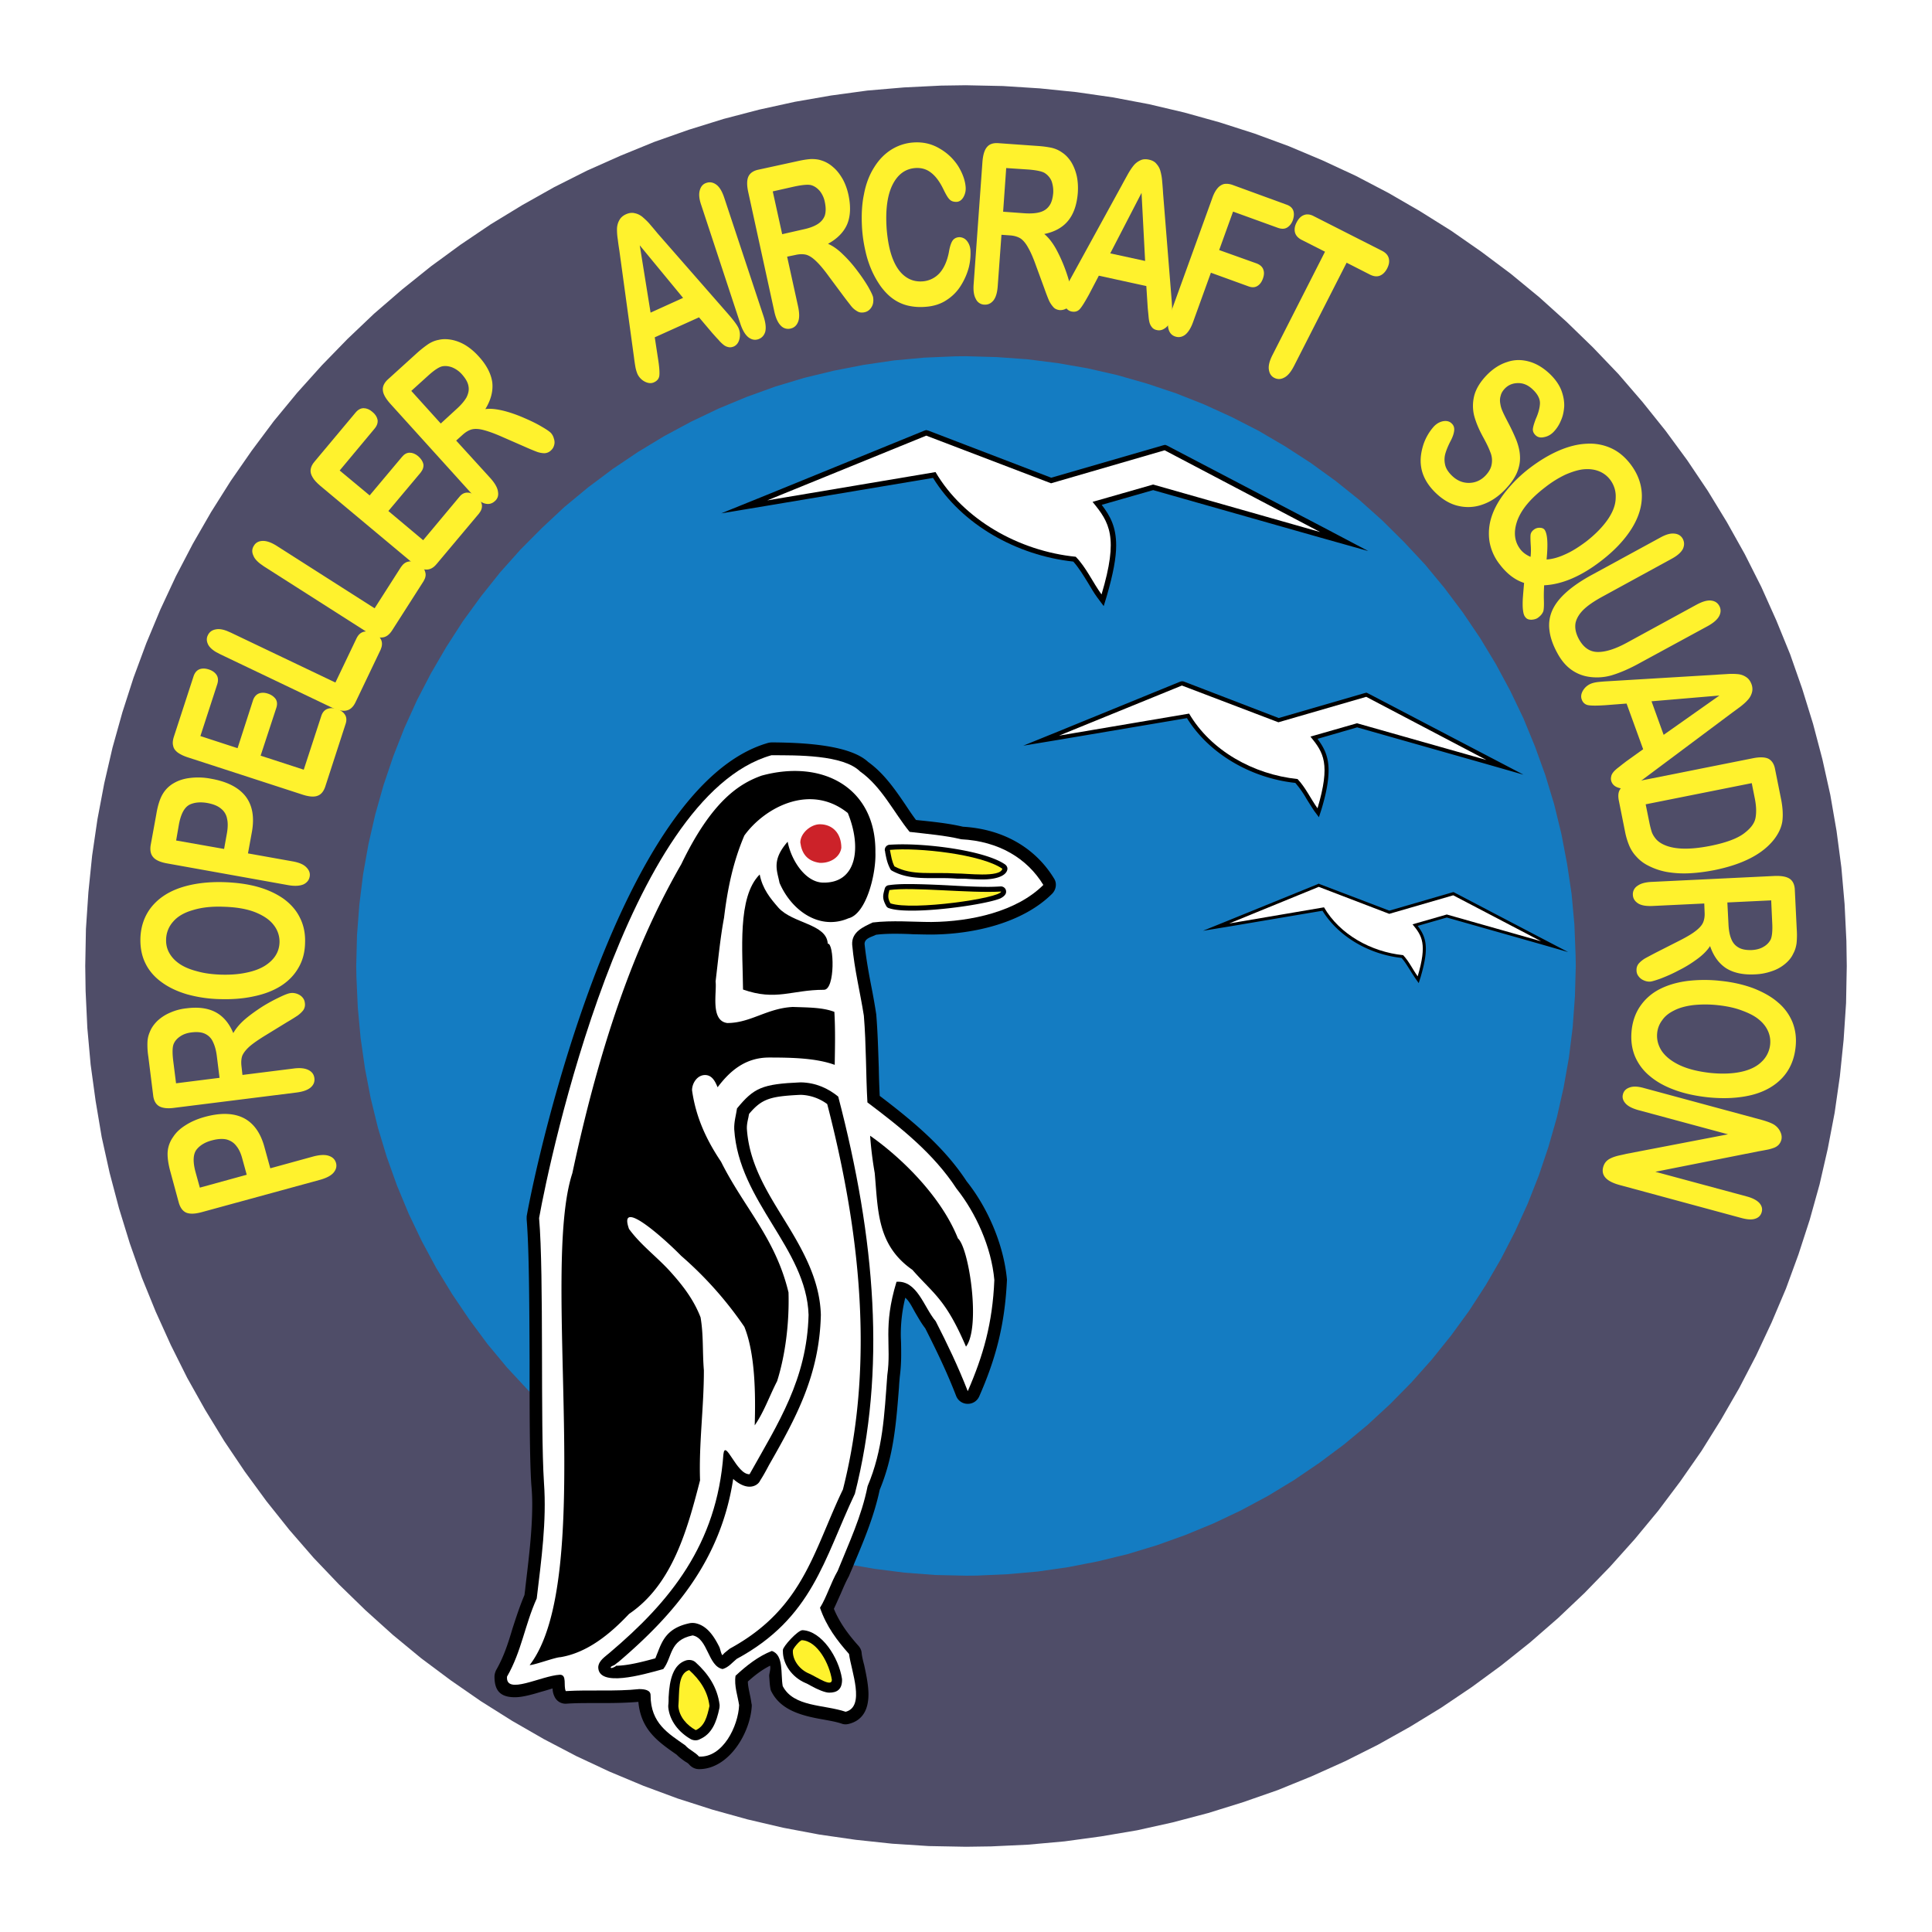<svg xmlns="http://www.w3.org/2000/svg" width="2500" height="2500" viewBox="0 0 192.756 192.756"><g fill-rule="evenodd" clip-rule="evenodd"><path fill="#fff" d="M0 0h192.756v192.756H0V0z"/><path fill="#4f4d68" d="M96.377 8.505l3.695.078 3.674.235 3.649.372 3.626.523 3.592.678 3.547.835 3.526.983 3.466 1.112 3.428 1.262 3.365 1.418 3.33 1.548 3.237 1.694 3.156 1.827 3.111 1.947 3.01 2.095 2.94 2.202 2.841 2.338 2.733 2.462 2.633 2.555 2.531 2.646 2.412 2.798 2.295 2.864 2.164 2.946 2.051 3.054 1.904 3.121 1.785 3.191 1.652 3.277 1.497 3.34 1.373 3.365 1.209 3.454 1.078 3.486.929 3.524.793 3.566.625 3.607.479 3.626.322 3.669.18 3.68.037 2.495-.07 3.704-.244 3.663-.374 3.641-.521 3.635-.688 3.593-.816 3.556-.982 3.524-1.123 3.459-1.25 3.417-1.428 3.367-1.555 3.32-1.687 3.245-1.819 3.157-1.947 3.12-2.105 3.019-2.202 2.931-2.337 2.825-2.461 2.748-2.557 2.634-2.652 2.513-2.791 2.429-2.864 2.286-2.955 2.166-3.045 2.054-3.121 1.91-3.189 1.784-3.272 1.643-3.347 1.506-3.375 1.373-3.444 1.201-3.486 1.085-3.529.931-3.567.792-3.601.609-3.635.496-3.66.33-3.68.172-2.496.036-3.704-.069-3.662-.237-3.65-.39-3.626-.523-3.593-.678-3.566-.834-3.505-.974-3.468-1.112-3.427-1.271-3.366-1.409-3.311-1.548-3.236-1.694-3.175-1.826-3.112-1.958-3.01-2.086-2.939-2.193-2.834-2.338-2.731-2.461-2.636-2.564-2.529-2.652-2.419-2.786-2.295-2.877-2.157-2.947-2.052-3.046-1.913-3.131-1.784-3.18-1.633-3.27-1.515-3.347-1.373-3.374-1.21-3.437-1.076-3.495-.932-3.524-.792-3.572-.607-3.61-.497-3.627-.329-3.652-.173-3.696-.036-2.486.069-3.695.246-3.671.372-3.642.531-3.635.678-3.583.826-3.567.982-3.513 1.114-3.46 1.269-3.426L16 60.811l1.549-3.321 1.694-3.245 1.818-3.157 1.957-3.103 2.095-3.018 2.202-2.949 2.328-2.824 2.471-2.749 2.555-2.626 2.652-2.522 2.792-2.41 2.87-2.304 2.957-2.165 3.037-2.05 3.13-1.906 3.191-1.794 3.259-1.641 3.342-1.488 3.382-1.382 3.435-1.21 3.495-1.086 3.53-.922 3.574-.784 3.593-.625 3.635-.496 3.653-.311 3.696-.182 2.485-.036z"/><path fill="#147cc2" d="M96.377 35.54l3.08.088 3.051.218 3.017.382 2.993.522 2.964.678 2.922.835 2.889.964 2.816 1.113 2.782 1.269 2.697 1.383 2.627 1.54 2.556 1.654 2.487 1.799 2.383 1.911 2.277 2.036 2.166 2.151 2.086 2.233 1.951 2.357 1.832 2.443 1.705 2.522 1.582 2.616 1.438 2.671 1.312 2.739 1.164 2.834 1.026 2.846.879 2.903.722 2.957.565 2.974.453 3.018.277 3.033.121 3.078.018 1.071-.086 3.06-.225 3.071-.375 3.017-.531 2.991-.67 2.966-.834 2.922-.965 2.869-1.113 2.826-1.262 2.776-1.39 2.703-1.53 2.635-1.664 2.567-1.791 2.458-1.929 2.402-2.026 2.278-2.14 2.174-2.25 2.077-2.35 1.95-2.445 1.824-2.522 1.715-2.605 1.582-2.69 1.445-2.73 1.295-2.824 1.165-2.862 1.028-2.898.877-2.947.721-2.983.582-3.017.436-3.043.269-3.069.138-1.072.009-3.069-.069-3.059-.233-3.019-.383-2.991-.524-2.968-.678-2.92-.826-2.88-.972-2.824-1.105-2.768-1.261-2.712-1.39-2.625-1.549-2.573-1.652-2.453-1.793-2.391-1.912-2.287-2.026-2.166-2.149-2.087-2.245-1.95-2.346-1.823-2.462-1.706-2.523-1.582-2.597-1.445-2.689-1.313-2.748-1.164-2.807-1.02-2.855-.877-2.903-.722-2.948-.572-2.973-.435-3.046-.279-3.033-.138-3.051-.018-1.08.078-3.079.233-3.041.375-3.037.532-2.992.677-2.957.826-2.93.974-2.885 1.103-2.811 1.261-2.781 1.401-2.698 1.53-2.624 1.655-2.568 1.798-2.468 1.906-2.392 2.032-2.278 2.15-2.164 2.235-2.087 2.356-1.951 2.462-1.842 2.522-1.696 2.598-1.573 2.689-1.445 2.749-1.312 2.806-1.165 2.861-1.034 2.897-.872 2.948-.714 2.982-.58 3.028-.444 3.033-.278 3.069-.13 1.07-.01z"/><path d="M105.725 73.794l-3.635.602 3.428-1.391 12.244-5.003.158-.033.154.015 9.504 3.654 8.602-2.496.156-.036.148.069 12.01 6.282 3.504 1.833-3.791-1.086-12.803-3.635-3.955 1.146c.66.889 1.104 1.742 1.104 3.133 0 .983-.199 2.189-.705 3.886l-.26.801-.486-.653c-.252-.384-.479-.747-.746-1.173a10.016 10.016 0 0 0-1.123-1.599c-4.34-.463-8.582-2.855-10.811-6.463l-12.697 2.147z"/><path d="M105.656 73.395l12.264-4.999 9.625 3.667 8.764-2.54 11.986 6.296-12.906-3.659-4.645 1.331c1.305 1.6 2.025 2.695.705 7.155-.688-.964-1.191-2.069-1.992-2.921-4.4-.452-8.662-2.843-10.818-6.529l-12.983 2.199z" fill="#fff"/><path d="M122.668 92.432l-2.645.432 2.486-1.007 8.959-3.645.102-.051.105.051 6.938 2.644 6.287-1.826.131-.025.105.061 8.75 4.581 2.564 1.34-2.783-.801-9.322-2.644-2.904.835c.477.625.816 1.261.816 2.29 0 .701-.158 1.581-.529 2.842l-.184.575-.34-.481a24.037 24.037 0 0 1-.537-.84c-.27-.412-.506-.829-.836-1.192-3.176-.341-6.254-2.072-7.887-4.706l-9.276 1.567z"/><path d="M122.639 92.135l8.932-3.653 7.035 2.693 6.383-1.85 8.76 4.581-9.402-2.667-3.418.982c.957 1.155 1.469 1.954.514 5.189-.496-.687-.871-1.502-1.451-2.114-3.209-.33-6.334-2.077-7.896-4.772l-9.457 1.611z" fill="#fff"/><path d="M76.645 50.438l-4.693.78 4.424-1.79 15.837-6.46.191-.06.208.051 12.269 4.703 11.166-3.234.203-.045.182.069 15.557 8.141 4.52 2.384-4.92-1.383-16.539-4.696-5.131 1.47c.869 1.137 1.441 2.216 1.441 4.052 0 1.243-.293 2.815-.928 5.018l-.314 1.034-.643-.862c-.34-.459-.635-.982-.939-1.485-.453-.731-.895-1.469-1.451-2.095-5.652-.611-11.124-3.689-13.994-8.349l-16.446 2.757z"/><path d="M76.551 49.924l15.862-6.46 12.451 4.754 11.332-3.293 15.514 8.156-16.66-4.739-6.045 1.73c1.688 2.054 2.619 3.487.895 9.236-.895-1.237-1.521-2.68-2.572-3.76-5.662-.57-11.199-3.695-13.99-8.449l-16.787 2.825z" fill="#fff"/><path d="M76.612 74.126c.102-.028.236-.054.366-.054h.442c2.861.036 7.395.269 9.193 1.947 1.558 1.116 2.67 2.716 3.747 4.307.34.511.673 1.016 1.035 1.487h.026c1.619.164 3.218.33 4.652.669 4.176.25 7.297 2.225 9.088 5.165.314.478.209 1.123-.199 1.531-2.871 2.852-7.678 4.034-12.042 4.062-.55 0-1.158-.018-1.767-.028a34.331 34.331 0 0 0-1.863-.051c-.617 0-1.234.018-1.859.097-.01 0-.034 0-.042.009-.417.214-1.123.33-1.131.91.157 1.479.408 2.87.678 4.255.175.886.338 1.79.486 2.765.148 1.766.191 3.537.254 5.295.015.964.051 1.914.094 2.845 3.264 2.478 6.445 5.111 8.671 8.522 2.026 2.528 3.696 6.216 4.024 9.817-.215 4.599-1.154 7.965-2.764 11.634-.449 1.02-1.905 1.001-2.313-.052-.905-2.355-1.981-4.566-3.079-6.737-.357-.453-.659-.992-.974-1.524-.302-.521-.581-1.155-1.016-1.521a15.177 15.177 0 0 0-.445 3.724c0 .338.028.659.028.964.008.33.008.645.008.974 0 .705-.036 1.437-.138 2.218-.028.331-.064.688-.079 1.052-.287 3.602-.523 6.844-1.924 10.228-.547 2.565-1.512 4.906-2.512 7.271-.165.435-.357.861-.575 1.373-.321.583-.557 1.158-.79 1.695-.236.521-.463 1.044-.695 1.54.59 1.424 1.479 2.601 2.444 3.678.172.19.296.435.32.677.028.342.139.812.26 1.262.208.959.426 2.021.426 2.906 0 1.582-.625 2.625-1.972 2.958-.244.06-.486.06-.722-.036-.583-.191-1.234-.297-1.887-.418-2.166-.375-4.159-.946-5.087-2.749a.811.811 0 0 1-.115-.339c-.078-.398-.084-.808-.121-1.233-.01-.235.182-.731.088-1.034-.81.408-1.54.964-2.217 1.582.006.435.122.885.199 1.294.071.314.122.602.158.88.033.097.033.182.033.251-.138 2.713-2.294 6.314-5.261 6.314-.391 0-.729-.176-.983-.46-.094-.123-.252-.209-.427-.314-.278-.199-.562-.399-.798-.645-.089-.078-.191-.139-.288-.208-1.739-1.216-3.32-2.426-3.556-5.087-1.113.098-2.333.121-3.548.121h-.959c-.886 0-1.781 0-2.659.061a1.206 1.206 0 0 1-1.208-.721 1.878 1.878 0 0 1-.185-.801c-.382.115-.766.236-1.155.339-.956.296-1.897.541-2.593.541-1.349 0-2.049-.541-2.049-2.054 0-.226.06-.417.154-.635.783-1.354 1.219-2.739 1.637-4.148.356-1.095.713-2.208 1.2-3.363.033-.264.069-.514.094-.792.323-2.75.681-5.513.681-8.277 0-.672-.037-1.358-.097-2.021-.167-2.694-.167-7.433-.167-12.312-.024-5.453-.043-11.08-.293-14.081 0-.12 0-.217.006-.319 1.096-6.222 9.295-42.963 24.062-47.206z"/><path d="M76.959 75.352c2.504 0 7.174-.062 8.852 1.617 2.156 1.521 3.366 4.095 4.942 6.027 1.748.208 3.565.354 5.138.737 3.775.191 6.599 1.921 8.203 4.558-2.652 2.644-7.177 3.66-11.175 3.696-1.812 0-3.908-.185-5.855.051-.913.436-2.111.923-2.042 2.211.233 2.556.789 4.693 1.165 7.086.241 2.896.199 5.967.356 8.652 3.312 2.494 6.599 5.095 8.888 8.601 1.913 2.4 3.487 5.827 3.774 9.121-.176 4.324-1.115 7.565-2.652 11.089-.949-2.443-2.044-4.723-3.194-6.973-1.19-1.41-1.841-4.098-3.914-3.941-1.381 4.531-.486 6.314-.921 9.33-.293 3.949-.423 7.409-1.963 11.062-.602 3.019-1.854 5.644-2.985 8.453-.686 1.183-1.095 2.602-1.763 3.678.631 1.854 1.711 3.278 2.894 4.608.219 1.688 1.652 5.262-.338 5.768-2.156-.731-5.192-.453-6.278-2.564-.218-1.229.122-3.088-1.08-3.505-1.354.529-2.555 1.479-3.625 2.477-.158 1.001.226 2.044.356 2.931-.087 2.08-1.609 5.253-4 5.132-.391-.454-.989-.672-1.365-1.113-1.668-1.182-3.469-2.183-3.469-5.018 0-.522-.634-.602-1.14-.602-2.364.255-4.845.052-7.321.199-.254-.528.148-1.632-.583-1.632-1.887.103-5.435 2.077-5.278.189 1.46-2.54 1.764-5.138 2.964-7.799.453-3.819 1-7.696.723-11.54-.375-5.722.008-20.717-.488-26.41 1.068-6.019 8.749-42.064 23.174-46.176z" fill="#fff"/><path d="M88.681 90.605a.44.44 0 0 1-.269-.228c-.2-.366-.297-.644-.297-.931 0-.227.069-.468.158-.79a.454.454 0 0 1 .408-.341c.496-.076 1.149-.112 1.897-.112 1.139 0 2.47.051 3.87.12 1.415.079 2.853.158 4.112.158.469 0 .896-.019 1.295-.043.297 0 .547.242.523.557 0 .147-.098.399-.564.635-1.191.511-5.801 1.225-8.819 1.225-.984.001-1.79-.068-2.314-.25z"/><path d="M88.839 90.127c-.27-.491-.26-.76-.106-1.325 2.322-.338 7.951.333 11.15.148-.069.654-8.828 1.933-11.044 1.177z" fill="#fff22d"/><path d="M86.812 113.311c3.14 2.198 7.095 6.069 8.759 10.243 1.112.94 2.294 8.861.807 10.8-2.044-4.773-3.236-5.25-5.346-7.661-3.533-2.462-3.421-5.896-3.76-9.653a37.144 37.144 0 0 1-.46-3.729z"/><path d="M81.795 82.237c1.294 0 2.146.931 2.146 2.35-.12.859-.991 1.539-2.146 1.502-1.271-.172-1.808-.946-1.948-2.035 0-.927 1.053-1.817 1.948-1.817z" fill="#cc2229"/><path d="M74.132 98.726c-.025-3.775-.6-9.228 1.663-11.478.287 1.46 1.067 2.389 1.878 3.321 1.434 1.584 4.808 1.599 4.912 3.583.635-.121.765 4.6-.382 4.6-3.236 0-4.757 1.141-8.071-.026zM80.065 162.642c1.92.087 3.608 2.721 3.938 4.834.009.037.009.08.009.122 0 .983-.529 1.279-1.288 1.279-.399 0-1.155-.312-1.823-.687-.203-.111-.394-.227-.524-.27-1.391-.592-2.268-1.914-2.268-3.156v-.141c-.001-.347 1.484-1.981 1.956-1.981zM79.88 107.987c1.531.025 2.768.617 3.75 1.42 3.729 14.258 4.782 27.328 1.661 39.625-3.088 6.522-4.228 12.393-11.792 16.479-.444.356-.783.826-1.4 1.011-1.47-.271-1.455-3.069-2.994-3.357-2.356.478-1.999 2.166-2.93 3.357-2.06.573-6.488 1.85-6.488-.199.052-.663.705-1.044 1.15-1.438 6-5.077 10.696-10.79 11.337-19.79.185-1.609 1.324 2.051 2.61 1.989 2.852-5.095 5.722-9.459 5.888-15.895-.218-6.672-6.958-11.271-7.418-18.523-.028-.747.189-1.445.277-2.077 1.689-2.063 2.515-2.438 6.349-2.602z"/><path d="M71.795 170.096c0 .094 0 .209-.018.312-.288 1.428-.766 2.601-1.958 3.115-.251.148-.617.139-.885 0-1.174-.663-2.132-1.809-2.262-3.203v-.173c.036-.259.036-.529.036-.816.087-1.793.468-3.264 1.729-3.671.366-.104.731-.033.982.208 1.226 1.113 2.157 2.47 2.376 4.228z"/><path d="M80.011 163.642c1.558.088 2.74 2.365 2.985 3.956 0 .773-1.479-.269-2.235-.608-1.019-.408-1.715-1.409-1.654-2.322 0-.191.696-1.026.904-1.026zM70.785 170.207c-.234 1.062-.479 2.008-1.365 2.41-.877-.479-1.66-1.324-1.739-2.392.121-1.349-.106-3.244 1.077-3.602 1.043.941 1.854 2.088 2.027 3.584z" fill="#fff22d"/><path d="M84.586 81.114c-3.756-3.015-8.313-.538-10.322 2.245-1.113 2.609-1.672 5.262-2.026 8.201-.384 2.045-.584 4.225-.844 6.366.14 1.071-.547 3.913 1.165 4.141 2.331 0 3.946-1.47 6.538-1.603 1.516.055 2.967.037 4.149.49.104 1.859.061 3.52.034 5.286-1.833-.663-4.156-.731-6.539-.731-2.471 0-3.992 1.445-5.147 2.967-.218-.533-.531-1.22-1.252-1.22-.774 0-1.297.811-1.297 1.515.402 2.87 1.566 5.156 2.896 7.138 2.286 4.584 5.426 7.608 6.729 13.037.088 3.019-.312 6.242-1.137 8.852-.756 1.461-1.313 3.088-2.235 4.409.094-3.105.051-7.157-1.035-9.834a36.921 36.921 0 0 0-6.305-7.08c-1.627-1.669-6.348-5.912-5.201-2.68 1.167 1.601 2.767 2.768 4.088 4.22 1.207 1.34 2.337 2.758 3.051 4.599.305 1.794.176 3.385.33 5.281.009 3.642-.511 7.346-.381 10.98-1.243 4.793-2.713 10.376-7.08 13.325-1.859 1.972-4.131 3.867-6.853 4.32-.478 0-2.583.784-3.069.79 6.643-8.616 1.062-39.287 4.261-49.079 3.305-15.486 7.209-24.472 10.871-30.834 3.086-6.412 5.862-8.054 8.008-8.829 6.181-1.687 11.435 1.286 11.356 7.661.079 2.113-.896 6.139-2.694 6.574-2.852 1.228-5.67-.738-6.872-3.539-.233-1.218-.816-2.243.811-4.103.357 1.86 1.757 3.998 3.468 4.077 3.448.12 3.935-3.521 2.534-6.942zM88.282 84.874a.514.514 0 0 1 .45-.593c.384-.024.835-.042 1.332-.042 3.226 0 8.358.719 10.217 2.008.182.139.262.338.219.522-.121.582-1.016.975-2.504.975a24.36 24.36 0 0 1-1.619-.069c-.375-.01-.678-.01-.871-.01a19.242 19.242 0 0 0-1.554-.055h-1.061c-1.461 0-2.704-.084-3.88-.729a.409.409 0 0 1-.208-.226c-.278-.548-.364-.956-.488-1.609a.425.425 0 0 0-.033-.172z"/><path d="M88.787 84.795c2.825-.26 9.139.436 11.217 1.879-.189.922-3.663.45-4.489.477-2.633-.166-4.483.246-6.277-.714-.27-.538-.312-.964-.451-1.642z" fill="#fff22d"/><path d="M74.734 111.136c1.286-1.529 2.128-1.757 5.146-1.905a4.673 4.673 0 0 1 2.652.923c2.133 8.234 3.339 16.07 3.339 23.592 0 5.096-.547 10.034-1.772 14.86-.575 1.183-1.08 2.392-1.567 3.542-2.026 4.799-3.807 9.111-9.704 12.329-.236.182-.391.314-.565.454a1.6 1.6 0 0 1-.2.208c-.14-.208-.191-.574-.287-.802-.6-1.215-1.313-2.198-2.463-2.401a1.831 1.831 0 0 0-.45 0c-2.227.445-2.758 1.655-3.235 2.906-.089.209-.158.4-.243.608-1.149.314-2.74.741-3.941.741.122 0-.514.363-.514.172.018-.139.315-.181.445-.297.112-.093.191-.163.315-.24 5.677-4.837 10.233-10.238 11.461-18.272.539.486 1.113.773 1.633.773.454 0 .887-.232 1.07-.635.339-.52.618-1.052.887-1.555 2.652-4.645 5.018-8.924 5.156-14.957-.103-3.558-1.851-6.574-3.738-9.627-1.687-2.739-3.426-5.521-3.644-8.957v-.069c0-.394.087-.741.167-1.104.006-.087.042-.202.052-.287z" fill="#fff"/><path d="M26.382 114.438l.585 2.123 4.339-1.192c.626-.156 1.122-.181 1.503-.051.384.13.608.357.714.705.094.338.019.659-.245.974-.259.302-.704.529-1.312.704l-11.827 3.233c-.678.184-1.182.202-1.555.054-.357-.156-.602-.496-.75-1.01l-.808-2.981c-.25-.88-.338-1.59-.296-2.114a2.932 2.932 0 0 1 .547-1.452c.296-.462.723-.853 1.261-1.182.542-.348 1.177-.617 1.897-.816 1.566-.427 2.842-.394 3.853.103 1 .505 1.705 1.469 2.094 2.902zm-6.877 2.489l.433 1.564 4.678-1.286-.432-1.565c-.14-.548-.342-.992-.602-1.304-.252-.339-.583-.539-.983-.653-.399-.085-.886-.061-1.461.096-.667.173-1.173.479-1.512.896-.365.453-.398 1.219-.121 2.252zM24.096 106.403l.094.844 5.072-.636c.668-.094 1.164-.033 1.521.148.348.176.537.445.583.802.051.381-.087.695-.384.947-.302.254-.783.417-1.418.496l-12.14 1.52c-.686.098-1.2.037-1.54-.153-.33-.194-.538-.548-.599-1.062l-.487-3.896a7.41 7.41 0 0 1-.087-1.391 2.78 2.78 0 0 1 .244-1.08c.154-.398.417-.765.765-1.104a4.378 4.378 0 0 1 1.277-.815 5.375 5.375 0 0 1 1.593-.421c1.183-.154 2.147-.024 2.922.385.765.408 1.355 1.104 1.763 2.087.264-.47.654-.938 1.192-1.401.532-.45 1.122-.867 1.749-1.27a17.39 17.39 0 0 1 1.714-.928c.505-.246.868-.376 1.062-.395.217-.033.426 0 .641.07.208.078.402.193.532.348a.955.955 0 0 1 .251.574.992.992 0 0 1-.155.714c-.157.2-.35.382-.583.548-.254.166-.602.391-1.08.668l-2.016 1.237c-.729.441-1.295.834-1.661 1.146-.366.323-.617.645-.747.941-.104.296-.129.66-.078 1.077zm-6.809-.529l.278 2.207 4.339-.547-.269-2.147c-.069-.574-.2-1.052-.384-1.428a1.601 1.601 0 0 0-.789-.815c-.338-.164-.792-.209-1.358-.139-.435.051-.816.184-1.121.393-.312.209-.547.469-.669.789-.113.296-.131.862-.027 1.687zM14.008 93.665c.028-1.233.409-2.295 1.089-3.157.704-.877 1.669-1.521 2.903-1.938 1.251-.417 2.713-.608 4.367-.557 1.225.043 2.347.191 3.348.47.989.277 1.851.677 2.583 1.191.711.523 1.268 1.149 1.624 1.886.375.738.55 1.573.514 2.514-.018.931-.236 1.766-.663 2.486-.417.732-1.007 1.33-1.744 1.802-.742.47-1.628.817-2.671 1.035-1.034.232-2.15.319-3.339.287a13.352 13.352 0 0 1-3.351-.479c-.998-.295-1.86-.704-2.564-1.228-.705-.514-1.244-1.14-1.592-1.859-.364-.732-.522-1.557-.504-2.453zm8.271-3.199c-1.159-.045-2.174.069-3.046.339-.849.241-1.512.625-1.957 1.146a2.74 2.74 0 0 0-.704 1.784c-.015.488.087.933.323 1.35s.565.771 1.025 1.085c.453.306 1.043.557 1.757.738.714.203 1.512.305 2.41.333.904.023 1.73-.036 2.468-.194.723-.145 1.331-.363 1.836-.668.478-.296.853-.652 1.095-1.035.254-.393.384-.834.402-1.321a2.667 2.667 0 0 0-.574-1.724c-.394-.529-1.028-.956-1.872-1.294-.85-.33-1.901-.506-3.163-.539zM25.14 82.96l-.399 2.183 4.434.792c.645.112 1.104.302 1.382.59.288.287.402.592.339.931-.061.356-.279.617-.626.783-.372.153-.868.182-1.494.076L16.711 86.15c-.701-.121-1.174-.33-1.424-.627-.26-.287-.338-.71-.25-1.225l.556-3.051c.146-.898.372-1.576.641-2.026a3.01 3.01 0 0 1 1.107-1.088c.479-.279 1.025-.451 1.661-.521a6.671 6.671 0 0 1 2.06.084c1.591.279 2.739.862 3.435 1.749.685.889.894 2.063.643 3.515zm-7.288-.713l-.279 1.609 4.785.844.287-1.592c.094-.565.103-1.034.007-1.433a1.622 1.622 0 0 0-.608-1.001c-.33-.278-.765-.445-1.349-.557-.687-.121-1.277-.069-1.764.156-.522.261-.88.912-1.079 1.974zM21.678 68.257l-1.685 5.18 3.71 1.209 1.54-4.775c.115-.348.323-.571.574-.678.26-.103.575-.103.914.01.339.112.593.296.766.529.156.235.189.532.069.898l-1.564 4.763 4.304 1.4 1.748-5.355c.112-.357.321-.6.6-.705.277-.112.616-.112.982.018.356.112.616.296.783.557.158.241.181.565.061.921l-2.026 6.242c-.164.496-.427.811-.793.932-.363.13-.876.079-1.53-.139l-11.374-3.696c-.436-.14-.774-.306-1.035-.496-.236-.182-.399-.399-.445-.663-.069-.242-.042-.529.055-.858l1.973-6.055c.123-.381.323-.608.592-.72.278-.105.59-.096.938.018.356.112.611.303.774.547.156.243.183.558.069.916z" fill="#fff22d"/><path d="M23.026 63.115l10.437 4.983 2.111-4.418c.175-.357.411-.575.731-.654.32-.075.653-.051 1.001.125.357.172.59.39.72.686.13.288.106.617-.051.983l-2.514 5.26c-.227.463-.529.74-.913.811-.375.078-.877-.028-1.512-.33L21.983 65.28c-.584-.269-.983-.58-1.182-.904-.191-.348-.228-.678-.061-1.007.157-.324.427-.523.826-.583.384-.071.862.041 1.46.329z" fill="#fff22d"/><path d="M27.626 54.472l9.749 6.218 2.634-4.121c.218-.321.488-.515.808-.548.315-.046.645.033.974.241.333.209.541.463.62.774.112.305.051.617-.157.959l-3.14 4.911c-.287.445-.625.678-1.009.696-.4.046-.868-.139-1.452-.511l-10.321-6.583c-.548-.358-.914-.705-1.052-1.071-.167-.356-.148-.687.051-.992.181-.312.486-.469.88-.478.39-.009.858.148 1.415.505z" fill="#fff22d"/><path d="M37.375 42.76l-3.486 4.182 2.991 2.486 3.218-3.834c.232-.288.495-.427.773-.427.288 0 .572.115.851.348.278.245.443.496.514.774.051.287-.043.574-.27.862l-3.218 3.834 3.47 2.912 3.61-4.321c.234-.297.511-.436.826-.427.297 0 .599.13.896.384.296.233.459.502.523.799.051.306-.046.602-.278.896l-4.22 5.026c-.329.411-.695.592-1.079.574-.381-.018-.85-.259-1.382-.704l-9.167-7.66c-.356-.306-.617-.583-.765-.854-.163-.269-.224-.529-.19-.773.042-.27.166-.521.39-.783l4.089-4.887c.241-.294.52-.442.807-.442.306.008.593.121.871.366.297.242.46.502.52.79.046.286-.051.591-.294.879z" fill="#fff22d"/><path d="M46.149 43.385l-.636.572 3.436 3.774c.454.515.696.958.737 1.34.064.384-.042.695-.32.931-.288.259-.608.338-.992.236-.391-.115-.79-.402-1.216-.872l-8.211-9.078c-.458-.514-.722-.965-.747-1.349-.045-.381.14-.765.521-1.104l2.915-2.644c.4-.356.775-.644 1.096-.862.32-.208.677-.356 1.025-.417.408-.103.861-.094 1.349 0 .46.097.932.278 1.391.565.454.288.88.654 1.261 1.08.792.859 1.243 1.749 1.358 2.598.093.862-.133 1.749-.695 2.662.529-.076 1.127 0 1.823.167.689.175 1.367.417 2.026.704.689.296 1.279.583 1.757.869.486.28.801.496.941.644.147.166.241.347.295.565.076.218.085.444.024.644a1.032 1.032 0 0 1-.32.529.96.96 0 0 1-.678.278 2.358 2.358 0 0 1-.784-.164 24.363 24.363 0 0 1-1.182-.496l-2.15-.94c-.781-.348-1.424-.581-1.902-.705-.478-.13-.872-.148-1.183-.076-.304.077-.624.262-.939.549zm-3.453-5.888L41.035 39l2.94 3.254 1.591-1.46c.436-.393.758-.775.968-1.131.189-.375.278-.739.208-1.113-.055-.394-.287-.783-.662-1.21a2.656 2.656 0 0 0-.965-.686c-.348-.13-.696-.172-1.025-.097-.314.078-.784.384-1.394.94zM71.089 33.254l-1.348-1.593-4.416 1.993.321 2.095c.13.808.172 1.382.139 1.696-.027.321-.209.548-.529.696-.278.13-.583.104-.913-.061a1.635 1.635 0 0 1-.75-.783 3.572 3.572 0 0 1-.191-.644 18.264 18.264 0 0 1-.148-.992l-1.461-10.669a24.935 24.935 0 0 1-.156-1.104 6.18 6.18 0 0 1-.079-1.103c.018-.305.097-.583.235-.819.131-.251.348-.442.645-.582.305-.139.608-.185.877-.114.279.051.533.175.775.366.226.199.453.399.671.644.209.251.496.575.834.992l7.053 8.06c.538.617.886 1.079 1.034 1.4.148.338.181.686.097 1.07-.087.373-.271.626-.565.767-.175.069-.348.102-.504.069a1.106 1.106 0 0 1-.463-.191 3.321 3.321 0 0 1-.562-.541c-.229-.234-.429-.471-.596-.652zm-6.181-2.063l3.243-1.47-4.322-5.244 1.079 6.714zM73.89 32.374l-3.923-11.903c-.218-.617-.259-1.113-.148-1.487.106-.384.324-.636.663-.738.339-.115.669-.055.992.182.321.242.572.669.78 1.289l3.94 11.883c.2.635.251 1.131.148 1.523-.122.373-.357.608-.687.72-.338.115-.662.051-.973-.181-.314-.245-.575-.671-.792-1.288zM79.361 25.437l-.829.171 1.098 4.993c.138.669.138 1.165-.009 1.521-.148.366-.4.583-.748.659a.994.994 0 0 1-.973-.293c-.278-.278-.496-.74-.636-1.367l-2.61-11.949c-.148-.677-.148-1.191.01-1.548.157-.348.495-.59 1.007-.696l3.828-.834c.539-.122.999-.2 1.392-.224.38-.009.746.024 1.086.146.407.124.81.356 1.157.671.373.312.678.724.947 1.191.251.46.444.983.566 1.548.25 1.155.208 2.138-.122 2.94-.338.788-.983 1.451-1.914 1.957.486.214.982.556 1.488 1.058.511.487.991 1.037 1.424 1.618.445.583.81 1.131 1.098 1.618.279.496.441.834.486 1.025a1.69 1.69 0 0 1-.008.645 1.223 1.223 0 0 1-.307.565c-.138.148-.32.259-.556.305-.26.051-.496.033-.714-.106a2.02 2.02 0 0 1-.598-.511c-.191-.245-.445-.565-.784-1.02l-1.41-1.896c-.495-.686-.928-1.207-1.294-1.554-.348-.341-.677-.559-.992-.653-.31-.077-.666-.077-1.083.02zm-.097-6.829l-2.166.488.941 4.27 2.102-.478c.575-.121 1.037-.287 1.394-.504.363-.218.608-.503.747-.851.121-.366.13-.819.009-1.385a2.552 2.552 0 0 0-.487-1.077c-.244-.287-.515-.488-.853-.593-.305-.088-.862-.042-1.687.13zM96.823 24.983a5.88 5.88 0 0 1-.157 1.669 6.59 6.59 0 0 1-.766 1.785 4.572 4.572 0 0 1-1.436 1.485c-.59.402-1.312.635-2.129.689a5.609 5.609 0 0 1-1.729-.115 4.22 4.22 0 0 1-1.454-.645c-.442-.302-.859-.719-1.252-1.243A9.285 9.285 0 0 1 86.98 27a10.117 10.117 0 0 1-.634-1.947 14.349 14.349 0 0 1-.333-2.199c-.084-1.289-.033-2.443.185-3.472.191-1.035.539-1.93 1.007-2.67.471-.765 1.037-1.346 1.706-1.772a4.736 4.736 0 0 1 2.192-.723c.964-.069 1.833.122 2.625.593a5.337 5.337 0 0 1 1.869 1.763c.445.724.696 1.428.747 2.096.027.366-.051.699-.223 1.001-.167.287-.402.454-.672.469-.32.009-.547-.07-.719-.251-.176-.172-.357-.497-.583-.956-.366-.765-.774-1.331-1.235-1.687-.453-.366-.982-.524-1.608-.478-.992.079-1.739.635-2.262 1.678-.514 1.043-.705 2.486-.584 4.331.096 1.225.296 2.25.62 3.061.312.792.729 1.373 1.225 1.739.515.384 1.08.538 1.721.497a2.522 2.522 0 0 0 1.705-.811c.445-.493.766-1.197.941-2.095.07-.434.164-.781.302-1.05.14-.272.375-.427.705-.454a.98.98 0 0 1 .774.348c.215.259.344.572.372.972zM100.77 23.485l-.854-.06-.371 5.096c-.045.671-.186 1.148-.436 1.464-.246.293-.539.432-.906.408a.956.956 0 0 1-.842-.565c-.199-.348-.27-.835-.219-1.488l.877-12.199c.055-.687.203-1.183.455-1.471.25-.305.635-.426 1.164-.384l3.912.278c.543.036 1 .105 1.383.185.385.094.715.242 1.01.451.365.236.668.556.932.965.252.417.436.88.557 1.409.111.532.139 1.088.102 1.66-.094 1.177-.406 2.095-.955 2.775-.547.678-1.35 1.128-2.393 1.337.408.333.785.811 1.141 1.428.34.617.645 1.279.904 1.966s.445 1.312.574 1.86c.141.541.199.931.182 1.122-.018.209-.07.418-.189.611-.121.209-.27.354-.445.468a1.251 1.251 0 0 1-.607.14c-.27-.028-.506-.122-.664-.315a2.56 2.56 0 0 1-.439-.677c-.115-.269-.27-.667-.455-1.192l-.807-2.199c-.287-.819-.566-1.446-.811-1.863-.232-.425-.496-.737-.766-.913-.271-.163-.618-.269-1.034-.297zm1.853-6.57l-2.234-.148-.307 4.355 2.146.157c.584.036 1.08.01 1.48-.097.408-.102.732-.312.955-.617.236-.302.365-.737.416-1.304a3.063 3.063 0 0 0-.162-1.19 1.772 1.772 0 0 0-.662-.793c-.259-.174-.806-.294-1.632-.363z" fill="#fff22d"/><path d="M114.502 30.611l-.133-2.072-4.738-1.034-.982 1.877c-.4.722-.697 1.21-.906 1.442-.217.246-.496.323-.844.254-.293-.069-.529-.26-.686-.608a1.567 1.567 0 0 1-.131-1.061c.043-.209.121-.427.219-.645.096-.209.25-.506.469-.887l5.174-9.435c.148-.279.324-.592.539-.983.207-.375.41-.687.602-.923.191-.244.426-.417.686-.538.246-.125.539-.14.861-.069.322.069.59.208.758.432a1.7 1.7 0 0 1 .398.759c.078.288.131.59.158.913.025.312.068.748.096 1.277L116.9 30c.061.819.061 1.4-.01 1.739-.084.375-.26.671-.547.923-.297.244-.6.348-.922.269a.826.826 0 0 1-.443-.224 1.288 1.288 0 0 1-.262-.435c-.061-.175-.104-.427-.131-.774-.03-.339-.067-.626-.083-.887zm-3.732-5.332l3.479.756-.357-6.792-3.122 6.036z" fill="#fff22d"/><path d="M127.494 22.73l-4.471-1.619-1.385 3.837 3.742 1.337c.338.133.564.333.658.602.105.27.088.575-.043.923-.121.338-.314.59-.557.729-.244.148-.537.158-.885.028l-3.742-1.358-1.779 4.924c-.229.635-.506 1.052-.812 1.284-.328.228-.648.27-.992.148-.328-.112-.555-.371-.648-.747-.105-.384-.047-.88.189-1.505l4.164-11.503c.148-.437.324-.767.523-1.007.191-.237.428-.384.67-.445.254-.042.541-.018.859.097l5.357 1.957c.357.12.584.32.689.598.094.279.076.584-.037.94-.129.354-.328.6-.582.756-.25.148-.555.154-.918.024zM136.703 27.408l-2.35-1.198-5.244 10.295c-.303.592-.619.982-.975 1.164-.34.185-.66.193-.982.037-.32-.157-.502-.436-.557-.834-.061-.39.068-.88.365-1.461l5.236-10.298-2.348-1.19c-.357-.191-.574-.437-.652-.748-.07-.305-.02-.635.166-.982.189-.375.426-.616.713-.729.303-.124.635-.087.982.094l6.852 3.478c.355.185.584.444.652.75.078.32.018.635-.166.998-.182.348-.418.593-.711.714-.288.12-.618.085-.981-.09zM150.164 48.844c-.678.699-1.4 1.192-2.209 1.479a4.225 4.225 0 0 1-2.428.158c-.809-.173-1.572-.618-2.277-1.295-.844-.81-1.34-1.705-1.471-2.652-.102-.696-.008-1.409.227-2.159a5.155 5.155 0 0 1 1.068-1.842c.271-.278.584-.453.932-.514.34-.051.627.018.844.246.182.172.26.399.236.678-.027.278-.131.616-.34 1.016-.244.463-.418.88-.531 1.255a2.199 2.199 0 0 0-.043 1.119c.07.375.303.75.678 1.116.504.493 1.08.738 1.721.73.627-.01 1.178-.252 1.637-.73.355-.374.574-.768.625-1.186a2.12 2.12 0 0 0-.156-1.182c-.141-.391-.381-.877-.705-1.47-.434-.79-.729-1.503-.904-2.171a4.133 4.133 0 0 1 .027-2.003c.189-.686.6-1.348 1.242-2.016.602-.618 1.279-1.062 2.01-1.295.721-.254 1.445-.263 2.201-.055.736.2 1.441.626 2.104 1.261.529.515.895 1.043 1.113 1.585.209.547.311 1.085.297 1.616-.037.549-.139 1.019-.342 1.454a3.495 3.495 0 0 1-.711 1.095c-.264.278-.584.46-.949.529-.357.087-.645.018-.859-.19-.201-.191-.287-.409-.264-.636.027-.232.125-.556.287-.983.262-.58.4-1.104.418-1.554.01-.453-.219-.913-.705-1.376-.449-.435-.928-.65-1.459-.65-.529 0-.975.172-1.332.538-.227.237-.371.478-.426.738-.08.245-.086.514-.033.792.041.279.131.547.232.765.098.235.281.593.541 1.095.33.626.607 1.218.836 1.784.207.548.338 1.086.355 1.618.025.521-.078 1.059-.305 1.609-.237.546-.627 1.103-1.182 1.683zM154.059 58.395c-.025.478-.043.974-.025 1.485.016.513 0 .871-.053 1.088-.07.209-.225.427-.488.626-.172.148-.408.217-.686.235-.287.007-.486-.069-.627-.263-.121-.139-.189-.356-.227-.668-.043-.305-.043-.687-.023-1.159.033-.468.078-.989.129-1.581-.895-.288-1.695-.895-2.391-1.8a5.053 5.053 0 0 1-1.062-2.34 5.353 5.353 0 0 1 .219-2.496c.277-.843.764-1.687 1.408-2.494a13.638 13.638 0 0 1 2.4-2.34c.984-.747 1.949-1.322 2.912-1.739.957-.409 1.889-.644 2.756-.677a5.087 5.087 0 0 1 2.42.435c.738.33 1.373.854 1.938 1.583.748.973 1.131 2.025 1.15 3.13.016 1.121-.332 2.226-1.037 3.347-.701 1.107-1.703 2.175-3.016 3.185-1.992 1.538-3.899 2.355-5.697 2.443zm.244-2.575c.609-.036 1.242-.226 1.896-.531.65-.288 1.336-.72 2.086-1.286.914-.714 1.625-1.456 2.129-2.184.506-.74.775-1.451.783-2.138a2.73 2.73 0 0 0-.564-1.835 2.569 2.569 0 0 0-1.113-.835c-.445-.175-.932-.236-1.479-.193-.539.045-1.154.236-1.826.523-.67.314-1.373.738-2.078 1.294-1.443 1.107-2.365 2.22-2.764 3.333-.385 1.104-.287 2.044.303 2.825.244.323.592.574 1.027.765.043-.348.051-.765.016-1.207-.025-.463-.033-.792-.016-.982.023-.2.131-.375.34-.532a.906.906 0 0 1 .58-.182c.209.008.365.06.473.19.295.399.365 1.382.207 2.975z" fill="#fff22d"/><path d="M158.895 57.314l6.713-3.659c.574-.323 1.043-.463 1.443-.417.383.033.67.208.844.529.166.33.166.662 0 1.016-.191.348-.559.671-1.141.982l-6.859 3.75c-.783.427-1.4.835-1.854 1.261-.441.418-.729.869-.844 1.355-.094.496.008 1.043.334 1.645.459.826 1.066 1.252 1.832 1.271.773.025 1.773-.278 2.965-.931l6.914-3.774c.59-.32 1.062-.462 1.451-.426.385.042.664.208.844.538.168.314.168.653-.008 1-.182.348-.549.678-1.131 1.002l-6.715 3.65c-1.076.602-2.031 1.01-2.859 1.261a5.305 5.305 0 0 1-2.408.14 3.986 3.986 0 0 1-1.758-.775c-.496-.38-.922-.905-1.287-1.582-.441-.806-.703-1.566-.781-2.268a3.66 3.66 0 0 1 .293-2.011c.289-.635.766-1.233 1.438-1.827.659-.58 1.521-1.164 2.574-1.73zM162.252 75.958l1.686-1.207-1.654-4.557-2.102.163c-.834.055-1.4.055-1.723 0-.303-.052-.539-.252-.65-.572-.107-.287-.055-.593.139-.914.209-.33.486-.547.834-.681.199-.069.428-.121.67-.145.234-.028.555-.055.99-.079l10.74-.645c.314-.027.676-.042 1.111-.069a6.43 6.43 0 0 1 1.115.009c.305.033.564.13.801.288.242.154.416.39.537.705.111.302.121.598.037.867a1.753 1.753 0 0 1-.426.731c-.199.233-.445.433-.695.635-.254.191-.604.442-1.039.766l-8.574 6.407c-.666.496-1.145.808-1.479.932a1.735 1.735 0 0 1-1.076.006c-.357-.104-.602-.303-.723-.626a.848.848 0 0 1-.023-.493c.023-.167.111-.314.225-.454.113-.14.305-.314.574-.514.26-.214.504-.395.705-.553zm2.521-5.99l1.209 3.348 5.564-3.923-6.773.575z" fill="#fff22d"/><path d="M177.094 76.715l.619 3.087c.154.811.191 1.515.113 2.133-.088.598-.357 1.192-.803 1.78-1.145 1.488-3.139 2.522-5.98 3.097-.932.182-1.801.287-2.592.32a10.22 10.22 0 0 1-2.209-.147 6.676 6.676 0 0 1-1.854-.65 3.88 3.88 0 0 1-1.111-.853 3.713 3.713 0 0 1-.721-1.095 7.166 7.166 0 0 1-.428-1.428l-.615-3.079c-.088-.435-.064-.783.068-1.034.131-.251.348-.436.633-.566.314-.129.723-.241 1.227-.348l11.426-2.277c.682-.139 1.193-.124 1.549.033.348.177.584.525.678 1.027zm-2.321 1.419l-10.584 2.113.365 1.8c.078.393.158.686.227.913.07.218.182.426.357.653.154.208.357.381.607.529 1.043.608 2.662.686 4.846.26 1.539-.303 2.658-.71 3.348-1.207.705-.514 1.104-1.035 1.207-1.585.105-.556.078-1.197-.061-1.91l-.312-1.566zM170.068 90.995l-.033-.853-5.105.245c-.67.034-1.166-.045-1.496-.254-.322-.208-.506-.487-.521-.843a.983.983 0 0 1 .461-.911c.311-.236.799-.366 1.434-.393l12.227-.59c.695-.027 1.191.061 1.523.278.32.224.494.59.512 1.121l.191 3.913a8.247 8.247 0 0 1-.016 1.392c-.055.39-.158.729-.34 1.059-.174.384-.463.732-.844 1.038a3.955 3.955 0 0 1-1.322.71 5.562 5.562 0 0 1-1.635.305c-1.191.062-2.139-.147-2.879-.606-.729-.479-1.27-1.21-1.609-2.217-.287.441-.713.877-1.285 1.294-.566.417-1.176.802-1.846 1.131-.643.348-1.242.599-1.775.808-.518.185-.895.305-1.084.314a1.36 1.36 0 0 1-.635-.13 1.207 1.207 0 0 1-.506-.394.912.912 0 0 1-.207-.589.965.965 0 0 1 .225-.696c.158-.175.357-.347.617-.505.256-.139.627-.339 1.113-.592l2.104-1.068c.768-.384 1.369-.723 1.758-1.019.391-.288.67-.581.803-.862.137-.294.198-.66.17-1.086zm6.746 1.061l-.102-2.226-4.373.209.111 2.174c.027.571.111 1.052.27 1.443.148.389.385.677.723.871.33.199.773.278 1.34.26.432-.027.824-.12 1.146-.314.33-.182.574-.435.732-.738.13-.288.2-.853.153-1.679zM179.146 104.474c-.129 1.234-.574 2.263-1.34 3.079-.756.801-1.764 1.373-3.043 1.696-1.27.312-2.729.398-4.381.227-1.219-.133-2.332-.375-3.297-.731-.982-.357-1.799-.808-2.479-1.383a5.122 5.122 0 0 1-1.496-2.001c-.312-.781-.416-1.615-.322-2.556.098-.923.385-1.739.861-2.426a5.191 5.191 0 0 1 1.879-1.66c.783-.411 1.688-.689 2.74-.837a14.257 14.257 0 0 1 3.348-.025c1.225.121 2.322.373 3.311.738.977.385 1.811.844 2.463 1.418a5.046 5.046 0 0 1 1.451 1.984c.296.756.403 1.573.305 2.477zm-8.484 2.574c1.145.114 2.17.078 3.051-.112.877-.19 1.557-.523 2.043-1.002a2.732 2.732 0 0 0 .852-1.721 2.604 2.604 0 0 0-.225-1.366c-.199-.441-.514-.826-.941-1.164-.426-.348-1-.626-1.686-.877-.705-.264-1.504-.427-2.395-.523a11.44 11.44 0 0 0-2.457 0c-.75.097-1.367.27-1.877.532-.525.26-.916.571-1.184.965a2.498 2.498 0 0 0-.506 1.285c-.061.602.078 1.191.426 1.748.365.556.957 1.044 1.773 1.437.825.397 1.864.658 3.126.798zM175.408 114.874l-10.254 2.035 9.123 2.462c.59.157 1.016.39 1.262.659.232.272.32.565.227.898-.088.32-.295.556-.662.668-.348.112-.801.079-1.408-.088l-12.07-3.269c-1.34-.357-1.896-.947-1.678-1.791.059-.218.148-.384.268-.531.131-.148.297-.271.523-.372.199-.098.451-.177.721-.246.264-.06.531-.111.811-.182l10.131-1.946-9-2.43c-.584-.172-1-.39-1.238-.668-.25-.287-.33-.593-.24-.904.084-.33.311-.556.678-.677.348-.125.816-.106 1.408.061l11.828 3.199c.5.148.885.288 1.154.451.287.185.496.426.625.704.141.287.174.565.104.829a1.166 1.166 0 0 1-.277.492 1.27 1.27 0 0 1-.479.297 4.092 4.092 0 0 1-.695.19c-.282.056-.559.107-.862.159z" fill="#fff22d"/></g></svg>